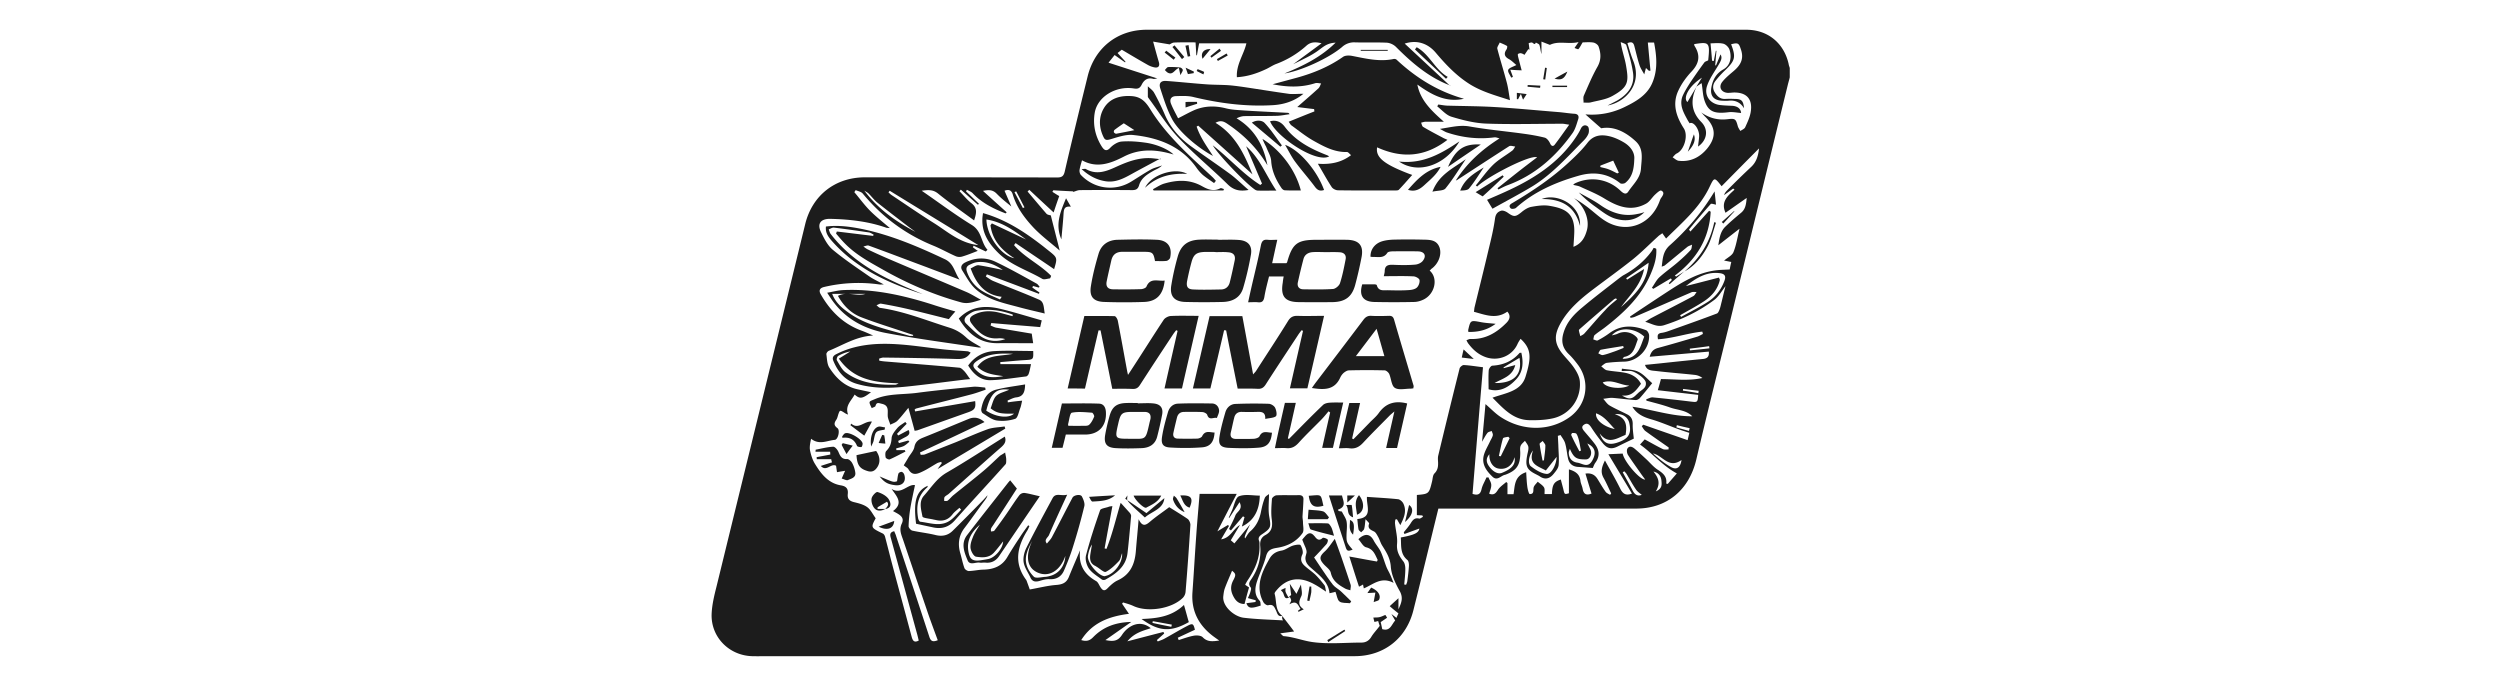 <svg width="234" height="64" fill="none" xmlns="http://www.w3.org/2000/svg"><g clip-path="url(#a)" fill="#1C1C1C"><path d="M167.521 6.365v.877c-.058.248-.131.482-.19.73-1.795 7.324-3.576 14.663-5.372 21.987-1.065 4.341-2.16 8.683-3.182 13.04-.672 2.865-2.759 4.619-5.664 4.604h-18.481c-.788 3.202-1.547 6.36-2.335 9.502-.657 2.66-2.774 4.313-5.504 4.313h-54.8c-.525 0-1.05.014-1.59 0-2.147-.059-3.855-1.77-3.796-3.918.03-.877.248-1.769.467-2.632 2.759-11.285 5.533-22.585 8.292-33.885.656-2.69 2.802-4.385 5.59-4.385 6 0 12 0 18 .014.437 0 .598-.131.7-.54.686-2.983 1.416-5.95 2.146-8.918.657-2.675 2.788-4.37 5.533-4.37h56.113c2.015 0 3.533 1.242 3.971 3.215.014.132.073.249.102.366zm-8.744 1.754c.175-.278.35-.57.525-.848-1.255.804-1.795 1.915-1.357 2.28.277-.467.569-.964.861-1.447-.628 1.287-.482 2.383.423 3.304.701.702.584 1.696-.291 2.31.029-.351.087-.658.102-.98.014-.672-.54-1.403-.891-1.198-.058-.088-.117-.176-.175-.278-.394-.731-.832-1.447-.467-2.31.19-.424.452-.833.701-1.228.423-.628.861-1.257 1.313-1.87.073-.103.234-.133.365-.206.19-1.71.073-1.74-1.299-1.52 0 .015-.014.044-.014.059a.43.43 0 0 0 .058.146c.54.862.409 1.608-.292 2.353-.496.527-.934 1.126-1.241 1.784-.598 1.257-.204 2.441.511 3.552.423.672.044 2.003-.657 2.339-.16.073-.263.234-.394.365.19.117.365.293.555.322 1.109.132 2-.322 2.686-1.155.876-1.082.788-2.003-.205-2.982-.131-.131-.233-.263-.365-.395.76.541 1.562.746 2.453.643.73-.087.788-.043.978.658.044.147.146.293.234.439.16-.102.379-.19.452-.336.219-.483.453-.965.526-1.477.16-1.023-.249-1.74-1.431-1.783-.248-.015-.511.044-.759.029-.599-.058-.847-.57-.467-1.038.306-.38.686-.687 1.065-1.009.614-.526.964-1.096.687-1.958-.205-.644-.263-.717-.935-.541.467 1.213.38 1.535-.598 2.47-.307.293-.584.6-.847.936-.263.321-.321.701-.102 1.067.219.365.496.672.993.643.292-.014.583-.014.875 0 .657 0 .818.16.891.877-.336-.54-.788-.76-1.387-.716-.248.03-.511.015-.759 0-.715-.059-1.036-.482-.92-1.199.117-.73.453-1.345 1.124-1.725.73-.409.789-1.242.57-1.87-.088-.235-.365-.498-.599-.542-.394-.087-.817-.029-1.168-.029.059.6.103 1.126.146 1.637.059 0 .117.015.161.015.058-.322.131-.629.19-.95h.058c-.044.453-.073.891-.117 1.345.029.014.044.014.073.029.146-.351.292-.716.424-1.038.219.35-.015.687-.219 1.038-.365.614-.789 1.199-1.022 1.856-.336.907.233 1.725 1.182 1.842.38.044.759.059 1.139.073.54.03.817.293.847.673-.395-.03-.789-.117-1.168-.073-1.372.175-1.898-.073-2.248-1.067-.176-.512-.176-1.068-.278-1.652-.131.073-.306.204-.496.336zM120.02 57.66c.365.467.73.935 1.109 1.447-.408.058-.788.102-1.299.175.175.146.248.263.336.263.934.074 1.825.439 2.715.556 1.489.205 3.036.044 4.555.044.379 0 .686-.161.905-.512.204-.35.496-.643.803-1.052a5.273 5.273 0 0 1-.146-.454c-.117.03-.219.059-.351.088-.044-.146-.073-.292-.102-.41.204-.014.409 0 .584-.043.19-.044.35-.132.54-.205.058.088.117.176.161.263-.205.147-.409.278-.599.41.059.234.102.438.146.658.759.233.876-.454 1.212-.804-.102-.19-.205-.351-.351-.614.205.16.322.248.468.365.073-.175.131-.292.189-.424a16.161 16.161 0 0 1-.817-.672c.233-.22.511-.468.817-.746v1.038c.263-.57.482-1.067.117-1.71-.394-.702-.774-1.491-.832-2.28-.058-.82-.438-1.39-.832-2.018-.146-.249-.219-.541-.365-.79-.102-.175-.204-.394-.365-.482-.321-.16-.642-.278-.467-.745.015-.059-.131-.176-.336-.41-.058.41-.058.673-.131.907-.029.117-.19.219-.278.321-.087-.088-.233-.175-.248-.278-.058-.292-.073-.613-.116-.964 1.503-.132.832-1.258.905-2.076.978.073 1.941.117 2.905.22.175.014.408.218.496.394.35.716.058 1.36-.278 2.032-.131-.22-.218-.38-.321-.556a.509.509 0 0 1-.146.03c-.014.131-.043.263-.029.38.059.628.248 1.271.19 1.9-.058.672.19 1.14.584 1.637.146.176.19.468.19.702 0 .482-.059.98-.103 1.462.059.014.117.014.176.029.043-.117.102-.234.116-.35.059-.454.117-.907.146-1.375.015-.205-.014-.497-.146-.6-.7-.584-.554-1.359-.613-2.104 1.299-.234 1.679-.439 1.737-.834-.452.161-.934.337-1.401.512a.742.742 0 0 0-.058-.16c.233-.293.496-.586.686-.907.189-.292.379-.468.744-.38.102.029.248-.103.365-.161a.504.504 0 0 0-.058-.132c-.19-.014-.394-.014-.511-.029v-1.886c1.138-.102 1.138-.102 1.43-1.3.059-.25.059-.556.219-.717.322-.322.351-.672.336-1.067-.014-.205-.029-.41.015-.6a834.1 834.1 0 0 1 2-8.157c.029-.131.262-.321.379-.321.599.03 1.183.132 1.81.205-.335 3.99-.657 7.937-.978 11.855.54.175.745 0 .847-.453.087-.38.306-.716.452-1.082.059 0 .117 0 .19-.015.088.234.263.468.263.717.015.278-.131.555-.19.818.438.161.613-.043.818-.365.189-.292.511-.497.773-.73.044.028.088.072.117.101v1.038h.569c.132-.804.059-1.695 1.183-2.06.029.452.044.89.102 1.33.029.263.146.716.234.716.467.014.277-.424.379-.673.073-.175.248-.321.365-.482.204.175.453.321.584.526.102.16.044.41.058.629h.686c.03-.892.205-1.155.833-1.36.073.292.16.6.233.892.117.511.117.511.526.395v-2.237c.584.175 1.007.424 1.08 1.082.029.248.16.482.204.73.088.483.321.658.832.454-.189-.614-.379-1.228-.569-1.871.526-.073.876.102 1.124.497.248.394.482.818.759 1.198.088.132.277.205.423.293.03-.044.073-.088.103-.132-.234-.482-.453-.994-.716-1.462-.321-.57-.146-1.052.132-1.622.511.935 1.022 1.798 1.459 2.69.234.453.526.614 1.066.409-.744-1.257-1.489-2.485-2.204-3.684.423-.015.876-.044 1.343-.058.102.701 1.606 2.485 2.102 2.426a46.877 46.877 0 0 1-.365-.497c-.409-.6-.847-1.184-1.241-1.798-.102-.16-.146-.453-.058-.6.19-.306.482-.16.7.03.365.307.701.629 1.051.95.38.351.701.76 1.125 1.023.467.307.846.629.759 1.272.043.015.087.015.146.03.292-.351.598-.688.846-.98-1.372-.745-2.277-1.871-3.445-2.704.161-.176.292-.322.438-.483.569.307 1.124.629 1.693.907.146.073.351.029.526.043.015-.058.015-.131.029-.19-.73-.511-1.46-1.008-2.175-1.535-.146-.102-.233-.292-.35-.453.044-.044.087-.102.146-.146 1.357.483 2.73.95 4.145 1.447.059-.248.117-.482.161-.687-.409-.131-.744-.234-1.08-.365-.847-.307-1.679-.673-2.555-.921-.7-.205-1.299-.497-1.693-1.155 1.883.263 3.679.906 5.605.892-.569-.585-1.372-.57-2.072-.819-.73-.263-1.475-.439-2.219-.643 0-.044-.015-.088-.015-.132.204-.058.409-.19.599-.175 1.197.117 2.379.248 3.576.395.613.073.642.073.686-.629-1.27-.146-2.54-.292-3.781-.438.117-.395.205-.717.292-1.039 1.27 0 2.569.19 3.883-.102a1.43 1.43 0 0 0-.73-.292c-1.211-.132-2.423-.22-3.634-.366-.395-.043-.847-.029-1.008-.57.453-.044.891-.087 1.314-.131 1.372-.147 2.744-.293 4.117-.424.452-.044.584-.278.54-.687-1.854.16-3.679.321-5.533.482.117-.453.336-.702.759-.819 1.241-.336 2.482-.701 3.708-1.067.175-.058.336-.16.511-.248-.015-.073-.029-.146-.058-.22-1.387.147-2.73.63-4.146.717-.058-.322-.073-.541.336-.6.335-.043.671-.175.992-.292 1.402-.497 2.803-.994 4.19-1.52.117-.044.204-.263.263-.424.073-.205.116-.439.175-.658.117-.482.233-.965.365-1.476-.365.467-.628.964-1.051 1.286-1.431 1.067-3.007 1.827-4.701 2.368-.657.205-1.109-.131-1.766-.321.292-.176.452-.293.628-.38 1.284-.673 2.583-1.33 3.868-2.018.146-.073.219-.263.321-.395-.16.015-.336-.029-.482.03-1.766.76-3.532 1.535-5.299 2.295-.131.058-.262.073-.408.102l-.044-.131c1.299-.863 2.584-1.725 3.898-2.573 1.255-.804 2.569-1.535 4.087-1.74.438-.058.89-.058 1.343-.088.044-.248.087-.453.146-.701-.234-.044-.438-.088-.672-.132.322-.278.745-.468.876-.79.263-.642.365-1.359.57-2.192-.716.555-1.3 1.009-1.986 1.55.102-.731.219-1.316.657-1.74.467-.453.964-.877 1.475-1.301.423-.35.467-.819.525-1.389-.715.497-1.358.95-1.985 1.389-.467-1.038.219-1.593.846-2.164-.043-.029-.087-.073-.131-.102-.277.205-.569.41-.847.614.059-.205.19-.35.322-.482a76.342 76.342 0 0 1 2.218-2.164c.497-.468.657-1.052.73-1.725-1.182 1.184-2.335 2.354-3.503 3.538-.672-.863-.686-.848-1.11.03-.934 2.002-2.598 3.376-4.087 4.867a53.31 53.31 0 0 1-.35-.497c-.132.102-.292.19-.409.307-.788.716-1.518 1.462-2.35 2.134-1.227.98-2.497 1.886-3.752 2.836-1.153.877-2.248 1.813-2.978 3.085-.642 1.11-.671 1.9.132 2.909.364.453.788.862 1.109 1.345.248.365.482.804.525 1.228.146 1.637-.905 3.113-2.51 3.479-.716.16-1.475.19-2.219.175-1.518-.03-2.438-1.096-3.445-2.105 1.241-.453 2.671-.585 3.094-1.973.555-1.784.555-2.602-.467-3.538-.102.16-.204.307-.277.468-.496 1.14-1.796 1.652-2.963 1.257-.701-.248-1.197-.687-1.621-1.243-.087-.102-.146-.233-.204-.35.131-.044.248-.117.379-.117 1.387.058 2.453-.585 3.373-1.52.248-.25.452-.63.073-1.039-1.052.746-2.073.293-3.124.015.029-.175.029-.307.058-.424.438-1.798.89-3.596 1.314-5.409.233-.95.467-1.915.598-2.88.059-.438.248-.643.57-.745.175-.059.467.073.627.19.57.41.73.395 1.285-.058.263-.22.598-.44.934-.498.569-.102 1.168-.19 1.723-.087 1.416.248 2.379.658 2.277 2.602-.015.38-.044.745-.073 1.228.774-.307 1.066-.877 1.255-1.535.292-1.024-.248-2.31-1.197-3.012.424.22.803.497 1.183.775.686.512 1.299 1.14 2.043 1.52 1.884.95 3.898.117 4.716-1.856.072-.16.116-.35.218-.482.176-.249.336-.512 0-.673-.116-.058-.408.22-.583.38-.292.278-.511.673-.847.848-1.387.76-2.642.278-3.883-.482-.715-.439-1.518-.76-2.277-1.111-.19-.088-.394-.103-.657-.176.102-.087.146-.131.19-.146 1.445-.672 3.094-.41 4.247.702.249.234.511.41.73.073.453-.687 1.124-1.243 1.183-2.149.058-.906.277-1.842-.497-2.558-.948-.877-2.043-1.433-3.226-1.214-.554-.482-1.021-.891-1.474-1.3a6.925 6.925 0 0 0 3.664-.688c1.051-.511 2.087-1.096 2.584-2.236.54-1.243.423-2.515.175-3.801h-.584c.088.892.161 1.769.248 2.631-.044 0-.102.015-.146.015-.073-.073-.146-.132-.277-.263-.073.277-.131.482-.161.6-.131-.264-.35-.556-.452-.893-.19-.584-.321-1.184-.482-1.783-.088-.322-.263-.41-.642-.249.175.541.321 1.097.54 1.638.92 2.266-.803 3.917-2.394 4.195.336-.175.642-.321.934-.482.978-.585 1.62-1.404 1.445-2.588-.131-.877-.379-1.725-.627-2.573-.044-.131-.336-.204-.526-.292.117.819.38 1.491.496 2.178.263 1.52.263 2.018-1.27 2.865-.598.337-1.328.424-2.014.6-.219.058-.453.014-.686.029 0-.22-.059-.482.029-.672.394-.892.774-1.813 1.255-2.661.38-.658.351-1.272.117-1.93-.058-.16-.306-.336-.496-.365-.365-.059-.745-.015-.993-.015-.16.263-.248.468-.394.629-.029.044-.233-.059-.365-.102.132-.205.234-.337.38-.556-.949.234-1.84-.146-2.686.263-.19-.073-.453-.175-.789-.307v1.17c-.087-.293-.102-.585-.189-.848-.03-.103-.219-.161-.336-.234-.117.292-.234.03-.365 0-.088-.015-.204.03-.307.058.03.234.059.424.073.614-.029-.014-.073-.029-.102-.058-.117.175-.233.35-.365.54-.044-.028-.16-.116-.306-.145-.088-.03-.219.014-.292.058-.044.03-.015.16 0 .249.102.394.204.804.336 1.286a20.32 20.32 0 0 1-1.066-.058c.102.277.175.467.248.672-.058.03-.102.044-.161.073-.102-.248-.35-.54-.277-.73.073-.19.438-.279.759-.454-.248-.205-.452-.424-.701-.556-.408-.219-.496-.511-.218-.906.058-.088.087-.307.043-.321-.219-.132-.452-.22-.686-.322-.073.205-.263.424-.219.585.278 1.067.613 2.12.891 3.186.131.497.189 1.024.292 1.623-1.343-.438-2.54-.76-3.664-1.432-1.314-.805-2.321-1.872-3.285-3.012-.73-.862-1.752-1.228-2.905-.848 1.445 1.345 2.861 2.66 4.277 3.976-.014-.073-.087-.087-.175-.117-1.941-.774-3.474-2.105-4.919-3.552-.219-.22-.57-.38-.876-.394-.978-.044-1.971 0-2.949-.03a1.654 1.654 0 0 0-1.226.439c-1.241 1.052-3.883 2.251-5.387 2.47 1.781-.716 3.416-1.535 4.788-2.88a2.029 2.029 0 0 0-.905.234c-.35.19-.642.468-.992.687-.336.22-.686.41-1.051.585-.336.176-.672.336-1.022.512.861-.643 1.708-1.257 2.657-1.959-.672-.175-1.081-.088-1.446.249a8.874 8.874 0 0 1-2.788 1.68c-.321.118-.613.322-.919.468-.862.41-1.767.717-2.774.775-.073-1.199.657-2.134.891-3.172h-4.424c-.073.38-.146.76-.204 1.126-.015 0-.044-.015-.058-.015-.03-.395-.044-.775-.073-1.199-.686 0-1.343-.014-1.986.015-.175 0-.35.131-.438.175-.496-.087-.963-.16-1.547-.263.204.746.365 1.345.54 1.93.102.365-.058.555-.423.482a2.103 2.103 0 0 1-.599-.219c-.803-.453-1.591-.921-2.452-1.433-.058.044-.204.161-.394.307.277.307.511.556.744.819-.014.015-.029.044-.044.058-.321-.219-.627-.438-.978-.687-.16.205-.321.41-.569.717 1.533.497 2.978.964 4.569 1.476-.219.03-.306.059-.365.044-.54-.16-.89.102-1.109.556-.175.336-.365.394-.73.336-1.679-.263-3.372.76-3.649 2.236-.205 1.155.043 2.252.671 3.231.19.278.409.482.774.088.262-.278.686-.556 1.065-.585.73-.059 1.475 0 2.205.102 1.094.146 2.189.643 2.656 1.111-1.605-.482-3.153-.584-4.671.205-1.226.629-2.511 1.111-3.897.336-.103.351-.19.629-.234.921-.015.132.029.336.117.439 1.241 1.315 3.153 1.578 4.686.657.627-.38 1.226-.789 1.854-1.14.335-.19.715-.263 1.065-.394-.219.233-.496.336-.744.467-.599.337-1.197.687-1.402 1.39-.116.38-.321.452-.671.452a269.747 269.747 0 0 0-4.861 0c-.219 0-.438.117-.657.176.014-.015.014-.044.029-.059-.628-.029-1.24-.058-1.868-.102-.03.044-.059.102-.088.146.234.146.453.293.642.395-.204.57-.35 1.008-.525 1.535-.818-.76-1.548-1.433-2.278-2.12l-.16.16c.584.688 1.168 1.39 1.766 2.077.102.117.336.131.409.16.263 1.053.54 2.12.832 3.29-.861-.746-1.737-1.39-2.467-2.164-.832-.892-1.562-1.871-1.927-3.084-.117-.395-.365-.512-.773-.351l.642 1.476c-.35-.292-.89-.701-1.358-1.184-.35-.365-.715-.41-1.299-.278.788.717 1.503 1.36 2.219 2.003-.03.03-.059.073-.102.102-1.139-.438-2.205-.964-3.066-1.87-.146-.162-.365-.235-.555-.337-.029.044-.058.102-.087.146.409.38.803.775 1.211 1.155-.029.03-.058.073-.087.102-.54-.467-1.066-.95-1.606-1.418-.044.044-.087.103-.131.147.38.38.715.804 1.124 1.125.569.439.481.921.248 1.608-1.168-.862-2.306-1.652-3.372-2.514-.467-.38-.92-.35-1.533-.263 1.62 1.11 3.11 2.236 4.686 3.201.963.585.847 1.637 1.474 2.325l-.16.16c-.38-.175-.76-.365-1.139-.54-.03.043-.044.102-.073.146.175.131.35.263.467.336-.467.175-.949.38-1.445.526a.93.93 0 0 1-.598-.015c-.701-.306-1.373-.687-2.073-.979-2.643-1.067-4.847-2.704-6.657-4.897-.146-.175-.438-.22-.657-.322-.044.059-.087.132-.131.19.496.585.949 1.214 1.489 1.755.54.54 1.153 1.023 1.84 1.608-.22-.015-.264-.015-.322-.03-1.708-.599-3.46-.79-5.255-.833-.89-.015-1.256.439-.876 1.228.292.6.613 1.257 1.11 1.667 1.065.891 2.233 1.666 3.386 2.47.394.278.832.468 1.387.775-.248 0-.336.014-.424 0a13.896 13.896 0 0 0-5.153.234c-.38.087-.54.292-.335.672.905 1.579 2.116 2.807 3.883 3.436.35.131.7.292 1.036.438-1.576.073-2.817.892-4.16 1.433-.102.044-.234.219-.22.321.06.424.06.921.278 1.257.613.95 1.402 1.725 2.555 2.003.438.102.876.19 1.343.292-.803.614-1.037.658-1.533.22-.306.584-.92 1.038-.613 1.87-.204-.058-.307-.145-.423-.218-.103-.059-.22-.147-.307-.132-.073.015-.131.175-.16.263-.073.19-.103.424-.22.585-.218.322-.218.526.117.775.263.19.059 1.067-.248 1.096-.715.059-1.445.512-2.219-.102-.087.395-.16.76-.102 1.081.088.425.22.863.438 1.229.57.935 1.24 1.841 2.423 2.046.555.088.73.336.672.833-.044.453.175.643.598.746.424.102.89.22 1.227.468.32.233.51.657.788 1.038-.467.877-.467.877.671 1.432.088.044.175.176.205.292.233.878.452 1.77.686 2.646.598 2.252 1.211 4.488 1.81 6.74.102.365.248.555.657.336a29.94 29.94 0 0 0-.132-.541c-.832-3.026-1.65-6.038-2.481-9.063-.088-.293-.102-.541.32-.63.06.162.147.322.19.498 1.037 3.128 2.073 6.257 3.095 9.385.146.438.336.497.789.322-.365-.995-.73-1.96-1.051-2.924-.73-2.135-1.446-4.269-2.175-6.418-.176-.526-.424-.994-.132-1.593.292-.629-.306-.862-.832-1.155 1.022-.76.321-1.389-.131-2.076.905.585 1.518-.482 2.19-.35-.161.76-.322 1.461-.439 2.178a12.872 12.872 0 0 0-.16 1.666c0 .132.19.365.336.41.715.16 1.445.233 2.16.409.628.16 1.168.058 1.62-.38.935-.921 1.854-1.857 2.774-2.793.175-.175.336-.365.496-.54-.044.19-.146.321-.248.467-.642.863-1.255 1.74-1.912 2.602-.555.731-.628 1.535-.38 2.383.132.453.22.921.38 1.36.044.131.277.278.409.278.452-.015.89-.117 1.328-.132.978-.015 1.78-.307 2.292-1.199a37.56 37.56 0 0 1 1.138-1.798c.249-.395.526-.775.803-1.155.044.03.073.059.117.073-.073.147-.117.293-.204.424-.934 1.506-1.27 3.012-.132 4.576.059.073.088.16.117.248.102.278.204.556.248.688.905-.161 1.694-.366 2.482-.424.584-.044.963-.205 1.182-.76.336-.834.701-1.667 1.051-2.5-.175 1.315.351 2.25 1.489 2.894.19.102.278.366.409.57.19.293.365.424.672.103.277-.278.583-.57.934-.731 1.182-.541 1.606-1.506 1.708-2.705.073-.95.175-1.9.262-3.026.351.731.657.585 1.066.234.599-.512 1.27-.95 1.796-1.36.584.366 1.167.717 1.722 1.097.146.102.263.38.263.556-.131 2.09-.277 4.18-.453 6.27a.936.936 0 0 1-.262.57c-1.037 1.024-3.285 1.375-4.613.761-.307-.146-.643-.234-.978-.336-.029.044-.059.073-.088.117.205.307.409.6.642.95-1.853.234-3.43.819-4.466 2.456.51.16.817.044 1.138-.292.949-.965 2.131-1.375 3.547-1.404-.817.57-1.562 1.096-2.423 1.696.774.16 1.183.088 1.562-.497.569-.863 1.679-1.447 2.686-.614-.759.248-1.547.438-2.19 1.228 1.227-.322 2.292-.6 3.373-.877.029.044.043.102.073.146-.234.205-.453.41-.687.614l.088.131c.204-.087.409-.146.599-.248.715-.395 1.416-.819 2.145-1.199.526-.277.584-.234.73.351-.54.249-1.065.497-1.605.746l.087.219c.467-.146.934-.322 1.416-.41.263-.043.657-.029.832.147.438.453.92.394 1.548.307-.234-.161-.395-.278-.555-.395-1.358-1.023-2.073-2.353-1.956-4.093.131-1.813.233-3.64.365-5.453.087-1.257.204-2.5.306-3.786h3.474c-.627 1.213-1.211 2.339-1.81 3.508.351-.219.672-.409.993-.599.029.03.058.059.088.102-.234.395-.468.79-.73 1.243.89-.131 1.124-.994 1.766-1.345-.292.483-.569.95-.861 1.433l.336.292c.467-.555.919-1.11 1.474-1.783-.511 1.067-.555 1.184-.467 1.315.16-.234.292-.511.511-.687.554-.497.846-1.125.978-1.842.087-.424.189-.862.35-1.257.073-.175.292-.278.394-.365 0 .73-.087 1.418.015 2.06.175 1.024.204 1.112-.657 1.697-.263.175-.409.336-.277.657.043.117.029.249.029.38.044 1.258-.467 2.34-1.153 3.348a4.026 4.026 0 0 0-.19.351c.175.117.292.205.365.248-.161.556-.292 1.053-.424 1.55-.569 0-.861-.336-1.08-.79-.233-.482-.233-.92.015-1.403.292-.54.248-.643-.102-.92-.219.54-.468 1.081-.672 1.637-.088.233-.117.497-.146.745-.117.921.993 1.9 1.898 2.017 1.226.147 2.452.176 3.693.249-.102-.146-.088-.278-.073-.41zM83.278 17.855c-.044.044-.074.102-.117.146.102.102.204.205.32.278 1.3.862 2.585 1.754 3.913 2.587 1.285.804 2.438 1.886 4.175 2.076-2.817-1.74-5.562-3.406-8.291-5.087zm77.616 8.128c.029.073.058.146.087.204-.204.907-.773 1.55-1.518 2.032-.715.468-1.474.863-2.204 1.287.029.058.058.102.087.16.832-.467 1.694-.891 2.497-1.403.715-.453 1.24-1.126 1.547-1.93.161-.409.131-.687-.394-.76-1.27-.175-2.248.468-3.197 1.199 1.022-.248 2.058-.526 3.095-.79zm-75.208-4.284c-.204-.146-.394-.292-.598-.438-.993-.76-1.986-1.52-2.964-2.295-.306-.249-.554-.585-.832-.863-.117-.102-.263-.175-.394-.263 1.27 1.71 2.949 2.895 4.788 3.86zm71.704 21.358c-1.211.862-1.766-.439-2.671-.614.54.497 1.095.95 1.708 1.286.511.278.861.03.963-.672zm-3.722 3.26c-.175-.146-.409-.293-.54-.497-.322-.468-.584-.965-.876-1.447-.059-.103-.146-.176-.219-.264l-.146.103c.321.584.642 1.155.949 1.74.204.38.481.511.832.365zm1.095-2.178c.438.54.7 1.081.219 1.856.642-.263.554-.687.525-1.038-.044-.394-.263-.716-.744-.818zm3.401-11.505c0 .058.014.102.014.16a76.738 76.738 0 0 0 1.825-.19c-.014-.072-.014-.13-.029-.204-.599.088-1.212.16-1.81.234zm-63.048-14.72c-.058.028-.117.043-.16.072l.788 1.491c.044-.029.102-.043.146-.073-.263-.497-.511-.994-.774-1.49zm61.836 21.883c-.014.073-.029.132-.044.205.395.117.789.219 1.183.336.014-.088.044-.176.058-.263a28.95 28.95 0 0 1-1.197-.278zm2.015-2.997c.014-.073.014-.146.029-.22l-1.46-.174c0 .058-.014.102-.014.16.467.059.948.146 1.445.234z"/><path d="M137.029 9.244c-1.723.38-3.051-.394-4.365-1.33.292 1.491 1.314 2.441 2.481 3.48h-1.707c-.146 0-.278.058-.424.087.059.132.088.336.19.395.584.35 1.197.672 1.81.994.117.073.248.117.467.219-2.102 1.623-4.277 1.754-6.583.702-.161.964.686 1.622 3.284 2.587-.423.468-.817.936-1.241 1.374-.073.088-.277.073-.408.073-1.767 0-3.533.015-5.299-.014-.205 0-.497-.146-.599-.322-.452-.687-.832-1.403-1.284-2.163 1.109.073 2.145-.074 3.109-.804-.146-.117-.263-.293-.38-.293-1.197.03-2.189-.526-3.182-1.082-.715-.409-1.358-.935-2.029-1.418-.088-.073-.146-.19-.248-.336.832-.336 1.62-.658 2.408-.965-.014-.073-.014-.146-.029-.219-.54-.058-1.065-.131-1.576-.19.642-.57 1.313-1.14 1.97-1.74.132-.116.175-.306.263-.467-.175-.015-.379-.073-.54-.03-1.314.424-2.642.38-4 .103l2.277-.614c1.533-.424 2.993-1.023 4.307-1.944.204-.147.554-.147.817-.103 1.299.249 2.599.585 3.942.293a.371.371 0 0 1 .248.058c1.839 1.725 3.912 2.997 6.321 3.67zM155.026 23.293c.059.848-.204 1.623-.54 2.398-.905 2.105-2.511 3.596-4.262 4.955-.321.249-.657.453-.964.717-.087.073-.087.263-.131.409.146.03.321.146.423.088.365-.19.73-.41 1.066-.658 1.095-.819 2.262-.76 3.46-.293.131.059.262.293.277.454.073 1.257-1.022 2.426-2.277 2.485-.57.014-1.124.044-1.694.117-.175.029-.335.204-.511.321.176.132.336.322.511.366.584.117 1.183.131 1.767.248.613.132 1.138.439 1.445 1.024-.438.599-.847 1.198-1.781 1.096.628.38.92.35 1.314-.044.073-.073.16-.146.233-.22.292-.277.774-.438.686-.964-.058-.366-.963-1.023-1.416-1.067-.277-.015-.554 0-.846 0 .014-.073.014-.146.029-.22.525.088 1.109.074 1.562.308.482.233.861.701 1.27 1.052-.453.556-.788.98-1.153 1.389-.088.102-.278.205-.409.19-.715-.044-1.445-.146-2.161-.205-.277-.014-.569.059-.861.088.19.205.35.482.599.629.525.306 1.109.555 1.649.833.351.175.511.468.511.892-.014.467.058.935.102 1.374-.511.248-.978.467-1.445.701-.584.307-.978.278-1.416-.219a16.42 16.42 0 0 1-1.124-1.535c-.175-.263-.365-.453-.657-.263-.35.22-.117.482.059.687.292.35.598.687.875 1.053.468.584.584 1.198.103 1.842-.103.146-.161.321-.234.482-.482-.03-.949-.073-1.416-.102-.496-.044-.803-.322-.905-.804-.102-.468-.131-.936-.263-1.39-.073-.277-.277-.526-.438-.789-.087.03-.16.059-.248.073l.044.863c.015.629.088 1.257.029 1.886-.029.292-.277.584-.482.833-.35.424-.788.57-1.299.205-.087-.059-.19-.103-.292-.161-.905-.439-1.065-.775-.876-1.769.044-.263.146-.54.117-.804-.029-.205-.204-.395-.321-.585-.146.161-.336.293-.409.483-.073.19-.029.438-.029.643 0 1.155-.336 1.652-1.387 2.047-.014 0-.029.014-.058.014-.38.088-.701.585-1.139.19-.584-.555-1.065-1.199-.817-2.061.131-.453.394-.863.584-1.287.087-.175.204-.35.248-.54.029-.117-.058-.264-.102-.41-.132.059-.307.073-.394.176-.176.219-.307.482-.511.833.116-1.243.219-2.368.321-3.523.496.424.905.862 1.387 1.184 2.087 1.389 4.671 1.374 6.539 0 1.562-1.155 1.898-3.26.745-4.839-.263-.35-.54-.701-.847-.994-.613-.584-.773-1.213-.511-2.046.307-1.024.993-1.725 1.767-2.368 1.109-.936 2.277-1.813 3.416-2.705.16-.117.321-.248.496-.336 1.007-.556 1.868-1.272 2.554-2.193.073-.102.132-.22.19-.321.117.014.19.043.248.087zm-1.124 8.216c-.89-.833-2.335-.936-3.036-.117.248-.059.394-.088.526-.146a1.518 1.518 0 0 1 1.81.336c.058.058.102.175.087.22-.263.657-.365 1.446-1.27 1.607-.044.015-.073.088-.146.176 1.46.014 1.65-1.126 2.029-2.076zm-4.175 9.049c.322.906.789 1.14 1.592.891 1.109-.35 1.416-.833 1.182-1.856-.117-.541-.642-.921-1.358-.819 1.124.336 1.154 1.096 1.008 1.93-.818.321-1.635.95-2.424-.146zm2-11.812c1.226-1.096 2.453-2.207 2.584-4.152-.759.527-1.431.98-2.102 1.447l.088.132c.496-.307.978-.614 1.591-.994-.321 1.55-1.372 2.47-2.161 3.567zm-.379-.716c-.029-.03-.059-.074-.088-.103-.058.03-.131.044-.19.088a531.52 531.52 0 0 0-3.167 2.748c-.059.044-.132.117-.117.176.029.175.087.35.131.526.117-.073.263-.132.365-.234.657-.73 1.299-1.506 1.986-2.222.321-.38.715-.672 1.08-.98zm-4.409 13.975c-.058.19-.102.263-.102.35 0 .542.307.878.803.95.467.06.978.556 1.401-.204.365-.658.321-1.213-.467-1.593.132.248.205.395.278.54.204.395-.015.936-.38.95-.905.016-1.153-.116-1.533-.993zm-3.445.16c-.423.498-.511 1.258-.19 1.492.424.321.949.658 1.46.701.467.044.934-.935.934-1.593-.321.41-.671.848-1.007 1.272-.759-.424-1.664-.585-1.197-1.871zm-4.087.352c-.307.35-.321.686-.073 1.067.379.57.876.833 1.255.672.934-.38 1.299-.804 1.168-1.462-.19.819-.817 1.184-1.474 1.067-.54-.073-.92-.657-.876-1.344zm10.612-6.725c.278.526 1.752.687 2.482.292-.818-.014-1.562-.614-2.482-.292zm1.956-3.23-.043-.176c-.701.117-1.402.22-2.088.35-.102.015-.16.22-.248.337.146.059.307.19.438.16.365-.072.73-.218 1.08-.335.292-.103.569-.22.861-.337zm-.832 7.6c-.525-.54-.963-1.198-1.751-1.476-.088.585.671 1.243 1.751 1.477zm-10.846 2.515c.059.015.117.03.175.03.278-.57.555-1.126.832-1.696l-.131-.132c-.175.044-.467.059-.496.161-.161.54-.263 1.096-.38 1.637zm4.088.439c.043-.015.087-.015.131-.03.044-.467.131-.935.131-1.388 0-.132-.16-.278-.248-.424-.102.088-.292.205-.292.278.073.526.175 1.052.278 1.564zm3.445-.877c.043-.015.102-.044.146-.059-.059-.321-.117-.658-.19-.98-.058-.204-.117-.423-.234-.599-.058-.073-.248-.073-.379-.073-.044 0-.132.161-.102.205.233.512.496 1.009.759 1.506zM123.933 29.564c-.526 2.295-1.037 4.517-1.562 6.783h-1.635c.409-1.798.818-3.596 1.226-5.38-.044-.014-.087-.043-.131-.058-.117.146-.234.292-.336.453-1.007 1.535-2.029 3.07-3.022 4.62-.204.321-.423.438-.788.409-.598-.03-1.197-.015-1.839-.015-.365-1.827-.73-3.64-1.08-5.452-.059 0-.132-.015-.19-.015-.424 1.813-.847 3.625-1.285 5.453h-1.635c.526-2.266 1.037-4.503 1.562-6.769h3.066c.335 1.784.657 3.567 1.007 5.453.131-.16.234-.248.292-.35.993-1.55 2.014-3.085 2.978-4.65.233-.38.496-.496.92-.482.773.03 1.576 0 2.452 0zM99.932 36.362c.525-2.266 1.036-4.503 1.562-6.783.934 0 1.883-.015 2.832.014.116 0 .277.278.306.454.307 1.578.584 3.143.876 4.721.015.059.029.132.073.322.234-.35.394-.6.555-.848.934-1.432 1.839-2.88 2.788-4.312.117-.176.423-.337.642-.351.847-.044 1.708-.015 2.628-.015-.526 2.295-1.051 4.547-1.562 6.798h-1.635c.409-1.813.817-3.611 1.226-5.394-.044-.015-.088-.044-.131-.059a5.118 5.118 0 0 0-.336.453c-1.022 1.55-2.044 3.1-3.051 4.664-.175.277-.365.394-.701.38-.613-.03-1.241-.015-1.897-.015-.365-1.842-.73-3.655-1.095-5.467h-.19c-.423 1.812-.847 3.625-1.27 5.452-.54-.014-1.051-.014-1.62-.014z"/><path d="M136.266 16.89c1.066-1.653 2.424-2.88 4.088-3.933-.161-.044-.321-.117-.467-.103-1.519.205-3.007.03-4.453-.453-.175-.058-.35-.175-.657-.336 1.051-.16 1.884-.395 2.818-.22 1.664.293 3.343.44 5.021.673.657.088 1.329.205 1.971.366.204.058.394.307.496.526.117.278.292.322.438.132.438-.57.847-1.155 1.358-1.872-.336-.043-.482-.087-.628-.087-2.379 0-4.773.073-7.153-.015-1.094-.044-2.189-.322-3.24-.643-.497-.146-.891-.629-1.329-.965l.088-.175c.277.029.54.087.817.102 1.489.044 2.978.044 4.467.132 2.029.117 4.058.321 6.088.482.452.044.905.117 1.357.146.35.015.467.205.38.497-.146.439-.263.921-.526 1.301-1.562 2.193-3.503 3.933-6.073 4.883-.306.117-.583.263-.875.41-.03-.045-.059-.089-.088-.118.613-.482 1.212-.965 1.825-1.447.613-.482 1.226-.95 1.883-1.447-.599-.278-4.584 1.754-5.606 2.733-.043-.029-.087-.073-.131-.102.54-.643 1.022-1.345 1.62-1.93.526-.511 1.197-.877 1.796-1.33.117-.088.19-.248.277-.38-.19-.015-.438-.117-.569-.03-1.621 1.039-3.226 2.091-4.847 3.144-.014.029-.043.029-.146.058zM122.005 8.777c-.861.702-1.839 1.01-2.89 1.068-2.511.146-4.963-.176-7.401-.76-.526-.132-1.081-.103-1.621-.088-.467 0-.657.307-.481.73.189.468.438.907.657 1.345.583-.292 1.065-.57 1.576-.789.934-.38 1.898-.395 2.89-.146.555.146 1.154.16 1.723.205 1.358.087 2.715.146 4.087.219.044 0 .103.03.161.131-.38.044-.759.132-1.139.147-1.022.029-2.043.014-3.065.029-.234 0-.467.073-.759.204 1.678 1.01 2.525 2.515 2.89 4.4-.949-1.593-2.204-2.835-3.693-3.844-.307-.205-.628-.439-1.168-.132 1.839 1.126 2.671 2.866 3.46 4.824-1.767-1.593-3.416-3.07-5.08-4.56-.044.029-.088.058-.146.087.335 1.009.963 1.871 1.532 2.748-1.343-.701-3.167-2.222-3.824-3.435-.482-.906-.788-1.9-1.11-2.88-.16-.497.059-.745.584-.701 1.212.087 2.424.219 3.635.307.701.058 1.416.044 2.117.087.438.03.861.088 1.299.147 1.489.219 2.978.467 4.467.672.423.03.847-.015 1.299-.015zM90.853 33c-.35.57-.803.628-1.386.6-2.249-.074-4.511-.103-6.774-.132-.131 0-.277.058-.409.102 0 .058.015.117.015.19.175.03.35.058.54.073 2.321.19 4.642.366 6.963.585.16.014.321.19.453.321.19.205.336.454.555.746l-.497.044c-1.825.22-3.65.468-5.474.658-1.562.16-3.124.19-4.657-.264-1.094-.321-1.751-1.11-2.175-2.134-.131-.307-.029-.497.278-.643 1.138-.585 2.35-.848 3.62-.936 2.087-.131 4.131.234 6.19.468.831.103 1.663.132 2.48.205.088.014.176.073.278.117zm-12.335.57c.394-.249.73-.453 1.066-.672-.409.073-.788.219-1.139.423-.087.059-.16.307-.117.395.234.395.453.863.803 1.126 1.373 1.023 3.007 1.198 4.657 1.17.117 0 .219-.089.336-.132-2.117-.074-4.175-.264-5.606-2.31zM120.153 25.88h-1.373c-.16.643-.335 1.286-.438 1.93-.073.394-.233.526-.613.482-.262-.03-.54 0-.905 0 .132-.614.263-1.199.394-1.769.278-1.184.57-2.368.803-3.567.088-.41.248-.555.643-.511.262.029.54 0 .89 0-.175.774-.321 1.476-.482 2.192h1.329c.029-.029.058-.058.073-.088.496-1.768.949-2.104 2.773-2.104.949 0 1.898-.015 2.847 0 1.124.029 1.562.555 1.343 1.651a37.102 37.102 0 0 1-.599 2.602c-.306 1.097-.934 1.55-2.073 1.58-1.051.014-2.116.014-3.167 0-1.314 0-1.752-.527-1.533-1.813a5.8 5.8 0 0 1 .088-.585zm3.97-2.28c-.423 0-.832-.03-1.255 0-.409.029-.745.219-.862.643a52.933 52.933 0 0 0-.525 2.178c-.088.38.102.657.511.657.919.015 1.854.03 2.773-.029.234-.014.584-.307.657-.54.234-.717.38-1.477.526-2.223.087-.409-.146-.643-.526-.672-.423-.03-.861-.015-1.299-.015zM86.372 27.533c-3.183-1.009-6.16-2.354-8.438-4.898-.35-.394-.7-.804-.627-1.432 1.182-.146 2.32.015 3.46.248 2.685.57 5.181 1.638 7.663 2.807.847.395.89 1.184 1.387 1.915-1.11-.424-2.102-.79-3.095-1.17-1.81-.672-3.605-1.359-5.416-2.017-.131-.044-.335.059-.496.088.131.088.248.19.394.263a50.74 50.74 0 0 0 2.03.921c2.393 1.023 4.787 2.032 7.181 3.055.453.19.862.454 1.402.746-.686.204-1.226.424-1.883.234-2.599-.716-5.037-1.769-7.372-3.1-1.241-.701-2.482-1.373-3.49-2.411-.291-.293-.554-.614-.817-.921.03-.059.044-.132.073-.19 1.14.131 2.263.277 3.402.409a1.01 1.01 0 0 1 .043-.117c-.145-.073-.277-.175-.423-.205-1.095-.16-2.19-.321-3.299-.453-.146-.014-.321.102-.482.161.059.146.088.307.175.424 1.577 2.046 3.65 3.42 5.971 4.488.876.424 1.78.79 2.657 1.155zM89.423 29.154a23.32 23.32 0 0 0-.613.717c-1.314-.322-2.642-.673-3.985-.98a41.798 41.798 0 0 0-2.35-.467c-.132-.03-.292.102-.438.146.116.087.233.234.35.248 2.263.322 4.38 1.199 6.54 1.871.584.19 1.066.483 1.518.907.394.365.92.614 1.387.906a.735.735 0 0 1-.19.03c-2.905-.44-5.825-.82-8.7-1.36-2.015-.38-3.781-1.301-5.022-3.026-.146-.205-.277-.41-.496-.746.584-.102 1.05-.234 1.518-.248 2.876-.132 5.635.497 8.35 1.36.686.233 1.387.423 2.131.642zm-3.956 2.28v-.087a13.734 13.734 0 0 0-.409-.131c-1.489-.512-3.007-.965-4.481-1.535-.92-.366-1.635-1.067-2.146-1.988.89-.454 1.766.087 2.584-.19H77.89c.336.862.934 1.33 1.562 1.783 1.708 1.213 3.737 1.564 5.678 2.149.117.015.234 0 .336 0zM132.294 36.347c-.102.015-.175.03-.248.03-.511 0-1.124.16-1.489-.074-.321-.204-.336-.862-.526-1.3-.073-.147-.277-.337-.437-.337a63.05 63.05 0 0 0-3.329 0c-.175 0-.365.131-.496.234a1.367 1.367 0 0 0-.321.438c-.54 1.199-1.533 1.155-2.657.98.161-.234.307-.439.453-.629 1.459-1.915 2.919-3.83 4.364-5.745.205-.278.424-.41.774-.38.525.03 1.051.015 1.591 0 .277-.015.423.058.511.35.599 2.077 1.226 4.152 1.839 6.228-.014.059-.029.117-.029.205zm-5.386-3.011h2.671c-.248-.848-.467-1.652-.73-2.559-.686.907-1.285 1.696-1.941 2.559zM94.08 42.355c.043.264.102.468.102.658 0 .146.014.366-.073.453-1.562 1.755-3.168 3.465-4.73 5.234-.555.628-1.197.833-2 .672-.555-.117-1.095-.234-1.635-.35-.219-1.828-.117-3.041 1.095-3.553a.593.593 0 0 1-.044.146c-.905.775-1.05 1.77-.861 2.88.014.117.117.322.19.336.978.117 1.985.526 2.89-.175.35-.278.642-.629.949-.95-.058-.059-.102-.117-.16-.176-.205.19-.453.366-.628.585-.41.555-.95.716-1.591.555l-.22-.043c-.35-.088-.992-.132-1.021-.278-.117-.643-.365-1.374.131-1.944.671-.746 1.197-1.623 2.131-2.164 1.84-1.067 3.62-2.236 5.445-3.377.16.439-.014.702-.32.98-1.665 1.447-3.285 2.923-4.935 4.385-.117.102-.292.176-.38.293-.058.087-.029.248-.043.365.117 0 .263.03.335-.03.205-.16.35-.365.555-.526.934-.76 1.883-1.49 2.803-2.265.54-.454 1.036-.95 1.547-1.418.117-.073.278-.161.468-.293zM99.89 46.302c-.613 1.345-1.183 2.559-1.708 3.786-.103.234-.497.439-.19.79.16-.205.365-.395.482-.629.642-1.213 1.27-2.456 1.912-3.669.131-.248.744-.35.876-.117.146.278.292.643.233.906a56.496 56.496 0 0 1-1.065 3.816c-.234.76-.526 1.505-.847 2.236-.248.556-.715.834-1.372.79-.292-.015-.599.073-.89.16-.365.103-.672.103-.862-.292-.219-.482-.555-.935-.642-1.432-.073-.424.044-.936.234-1.33.788-1.58 1.634-3.129 2.466-4.678.292-.556.803-.176 1.373-.337zm-.175 5.73c-.438 1.316-1.49 2.062-2.614 1.55-1.138-.526-1.036-1.813-.481-2.953-.278.483-.511.98-.584 1.477-.102.73.248 1.389.73 1.87.19.19.73.03 1.11.016.16-.015.32-.059.48-.103.775-.234 1.315-.92 1.359-1.856zM114.036 22.445c.642 0 1.284-.03 1.912.015.861.058 1.285.526 1.139 1.374a27.963 27.963 0 0 1-.716 3.084c-.262.936-.992 1.316-1.912 1.345-1.168.03-2.336.03-3.503 0-1.051-.029-1.504-.555-1.314-1.608.146-.892.35-1.783.598-2.66.307-1.053.935-1.52 2.044-1.565.584-.029 1.168 0 1.752 0v.015zm-.263 1.155v-.015c-.365 0-.73-.014-1.095 0-.701.044-.963.249-1.153.95a25.26 25.26 0 0 0-.409 1.755c-.102.54.044.79.584.804.876.044 1.737.014 2.613 0 .409-.015.686-.263.788-.643.176-.688.321-1.375.467-2.076.103-.483-.145-.731-.598-.76-.394-.044-.803-.015-1.197-.015zM133.814 25.325c.832.716.496 2.207-.584 2.719-.278.131-.584.22-.891.22-1.241.028-2.481.028-3.722 0-1.037-.03-1.431-.6-1.11-1.653h1.124c.088 0 .219.03.234.073.161.614.657.468 1.08.483.643.014 1.27.03 1.913-.015.262-.014.583-.073.759-.234.175-.16.292-.497.248-.716-.029-.146-.365-.336-.584-.336-.905-.044-1.81-.015-2.759-.015.044-.204.087-.336.087-.482.015-.512.307-.6.76-.585.686.03 1.386.044 2.072-.015.263-.014.584-.16.73-.35.38-.483.161-.878-.452-.892a63.048 63.048 0 0 0-2.35 0c-.176 0-.438.03-.511.131-.336.541-.847.38-1.314.395-.088 0-.175-.015-.263-.015-.029-.628.35-1.198 1.022-1.432.35-.117.744-.16 1.124-.176a56.47 56.47 0 0 1 2.73 0c.642.015 1.328-.014 1.591.76.219.673-.131 1.535-.788 1.989a.691.691 0 0 1-.146.146zM97.325 46.449c-1.3 1.9-2.555 3.757-3.825 5.628-.306.438-.73.643-1.27.584-.175-.014-.365.03-.54 0-.38-.058-.92.293-1.124-.219-.307-.745-.642-1.564-.059-2.339 1.27-1.652 2.57-3.289 3.854-4.926.059-.073.117-.132.19-.22.204.249.38.468.628.775-.716 1.111-1.445 2.237-2.175 3.362-.073.117-.175.234-.234.366-.044.088-.014.19-.014.292.102-.029.248-.014.306-.073.409-.54.803-1.082 1.183-1.637.394-.57.759-1.155 1.182-1.71a.58.58 0 0 1 .482-.19c.423.058.86.19 1.416.307zm-5.606 2.66c-.715.629-1.226 1.36-1.095 2.383.117.877.394 1.082 1.27.936.19-.03.394-.059.599-.103.628-.117 1.372-.965 1.401-1.652-.306.38-.57.731-.861 1.053-.467.511-1.11.468-1.679.38-.219-.044-.467-.497-.51-.79-.045-.336.087-.716.218-1.037.16-.424.424-.79.657-1.17zM152.968 14.902c-.029.98-.204 1.696-.832 2.208-.102.087-.394.117-.481.043-1.197-.964-2.54-1.11-3.956-.687-2.132.614-4.132 1.491-5.81 2.997-.103.088-.409.117-.482.044-.248-.249-.029-.41.19-.526 1.897-1.126 3.722-2.354 5.342-3.874.584-.541 1.168-1.111 1.65-1.74.54-.702 1.241-.79 1.985-.628.482.102.964.321 1.387.57.657.38 1.066.965 1.007 1.593zm-1.97.132c-.482.19-.832.321-1.197.467 0 .044-.015.088-.015.132.263.073.54.117.788.22.278.102.54.248.803.38.044-.03.102-.044.146-.074-.19-.409-.379-.804-.525-1.125zM109.013 26.26c-.132 1.3-.745 1.959-1.927 2.002a52.61 52.61 0 0 1-3.722 0c-1.008-.029-1.416-.482-1.256-1.476.161-1.023.423-2.032.715-3.026.249-.833.876-1.286 1.752-1.316 1.241-.029 2.482-.058 3.708 0 1.022.044 1.46.688 1.241 1.681-.029.117-.219.278-.336.293-.365.044-.73.015-1.08.015-.146-.79-.234-.863-1.037-.863h-1.97c-.57-.015-.949.22-1.081.804-.146.658-.306 1.316-.438 1.974-.087.453.103.716.57.73.876.015 1.752.015 2.627-.014.176 0 .468-.102.526-.234.365-.877 1.08-.482 1.708-.57zM92.253 36.479c-.438.146-.861.307-1.299.424-1.722.453-3.445.877-5.182 1.33a.377.377 0 0 0-.16.102l.043.176c1.869-.322 3.737-.643 5.62-.965.073.629-.029.819-.642 1.038-1.577.555-3.153 1.125-4.73 1.681-.073.03-.146.03-.292.059-.175-.673-.365-1.33-.584-2.15-.408.483-.7.878-1.036 1.214-.175.175-.438.248-.657.365-.073-.248-.19-.482-.234-.73-.058-.483.19-1.068-.569-1.229-.263-.058-.482-.19-.584.205-.029.088-.233.132-.35.205-.321-.658-.292-.6.263-.833 1.284-.556 2.642-.424 3.97-.6 1.752-.234 3.504-.395 5.255-.57.365-.03.76.044 1.125.073.014.044.029.117.043.205zM113.639 17.139c-.351-.249-.715-.483-1.051-.76a3.964 3.964 0 0 1-.613-.702c-1.446-2.032-3.577-2.792-5.912-3.041-.701-.073-1.46.205-2.161.41-.321.087-.467.072-.598-.19-.453-.907-.482-1.886.014-2.72.54-.92 1.504-1.213 2.599-1.14.89.059 1.328.54 1.766 1.257 1.518 2.456 3.693 4.357 5.781 6.3.131.118.233.25.35.38-.073.06-.117.132-.175.206zm-8.452-5.6c-.234.162-.555.38-.862.615-.058.043-.087.175-.058.233.029.059.146.132.204.132a83.765 83.765 0 0 0 1.708-.336c-.379-.249-.657-.424-.992-.643zM92.151 39.505c-2.043.965-4.043 1.915-6.043 2.85.03.074.044.147.073.22.131-.015.277 0 .394-.044l2.89-1.14c.993-.41 1.971-.848 2.978-1.214.497-.175 1.066-.175 1.592-.263.014.073.043.146.058.205a1881.117 1881.117 0 0 1-6.335 3.786c.175-.248.277-.395.394-.555-.015-.044-.044-.074-.059-.117-.131.044-.277.058-.394.131-.438.249-.861.541-1.328.76-.482.234-.978.453-1.343-.204-.073-.132-.248-.205-.438-.366.146-.248.306-.497.452-.76.19-.307.468-.6.54-.935.088-.483.35-.702.774-.878 1.46-.584 2.92-1.198 4.38-1.798.496-.175.948-.087 1.415.322zM104.121 47.37c-.248 1.344-.496 2.645-.73 3.961l.176.044c.554-1.389.89-2.85 1.328-4.313l.861.95c.059.074.117.19.117.278-.102 1.155-.204 2.31-.336 3.465-.146 1.272-1.051 1.93-2.073 2.5-.087.044-.262.044-.335-.015-.424-.322-.905-.6-1.197-1.009-.234-.336-.38-.877-.278-1.257.365-1.418.832-2.821 1.314-4.21.058-.175.511-.22.788-.321.088-.044.19-.044.365-.073zm.905 4.414c-.102.249-.131.556-.292.731-.365.38-.759.775-1.226 1.009-.175.087-.569-.307-.876-.483-.029-.014-.058-.043-.087-.058-.526-.234-.555-.658-.482-1.14.044-.293.102-.585.146-.877-.219.336-.321.701-.38 1.067-.087.614.964 1.87 1.562 1.9.03 0 .073-.014.103-.03.773-.145 1.62-1.242 1.532-2.119zM118.003 56.681c-.934.308-1.153.264-1.343-.219.292-.044.584-.073.861-.117 0-.058.015-.102.015-.16-.219-.059-.438-.117-.73-.205.073-.176.161-.351.219-.541.044-.146.117-.365.044-.453-.277-.322-.102-.541.073-.804.613-.921.92-1.945.817-3.056-.043-.467.073-.833.497-1.052.584-.322.671-.79.584-1.433-.088-.643-.03-1.3.014-1.944.015-.131.263-.322.424-.336.686-.03 1.386 0 2.072-.015.307-.014.468.117.453.395-.015.54-.058 1.067-.088 1.608 0 .176.044.366.044.54 0 .337.117.776-.044 1.01-.569.804-1.416 1.227-2.364 1.374-.541.087-.891.19-1.052.804-.218.818-.598 1.593-.861 2.397-.19.614-.233 1.228.263 1.754.102.103.073.278.102.453zM97.233 26.918c-.175-.044-.35-.102-.54-.146-.03.044-.044.088-.073.132.219.16.438.321.671.468l-.043.131c-1.62-.614-3.241-1.228-4.876-1.827-.03.073-.073.146-.102.204.219.132.438.307.671.41 1.445.6 2.905 1.14 4.336 1.768.452.205.409.717.51 1.287-.846-.205-1.561-.365-2.277-.556-1.489-.409-3.05-.687-4.233-1.768-.496-.468-.832-1.111-1.211-1.71-.205-.322-.044-.585.277-.746.949-.468 1.927-.497 2.846-.059 1.314.629 2.584 1.345 3.854 2.047.102.058.175.19.263.278a.387.387 0 0 1-.073.087zm-6.38-1.798c.249-.102.512-.321.745-.292.803.117 1.591.307 2.263.438-.628-.423-1.416-.833-2.38-.73-.262.029-.525.146-.758.263-.249.131-.322.321-.22.628.263.76.73 1.36 1.387 1.784.526.336 1.139.555 1.708.818.059-.087.117-.175.16-.248-1.605-.19-2.393-1.243-2.904-2.66zM92.008 19.945c2.16.614 3.897 1.769 5.562 3.055.19.146.364.292.554.439.862.687.862.687.54 1.754-1.197-.819-2.408-1.623-3.605-2.441-.044.058-.102.131-.146.19.978 1.154 2.423 1.798 3.474 2.88-.03.073-.058.16-.102.233-.248.03-.555.146-.73.044-1.372-.804-2.949-1.272-4.117-2.427-.89-.877-1.532-1.841-1.489-3.157 0-.175.03-.336.059-.57zm.7 1.14.132-.175c1.066.497 2.131 1.008 3.197 1.505-1.124-.833-2.248-1.651-3.708-1.87.03 1.534 1.387 3.405 2.613 3.624-1.197-.745-2.058-1.695-2.233-3.084z"/><path d="M120.022 57.646c-.424.117-.468-.263-.584-.497-.161-.336-.263-.629-.745-.497-.117.03-.365-.146-.438-.292-.54-.98-.423-1.974 0-2.953.161-.38.365-.746.569-1.111.249-.439.614-.673 1.125-.76.379-.059.7-.351 1.08-.468.219-.073.642-.132.7-.044.146.234.278.643.176.862-.219.454-.117.775.204 1.068.321.292.686.54 1.007.833.307.307.584.643.847.98.087.116.087.306.16.613-.452-.292-.759-.511-1.094-.687-1.387-.774-2.57-.584-3.518.526-.088.103-.234.264-.205.366.205.702.015 1.55.716 2.061zM89.742 29.813c1.11-1.14 2.453-1.243 3.825-.921 1.299.306 2.584.716 3.941 1.096-.058.234-.102.438-.146.628-1.547-.131-3.065-.248-4.584-.38-.014.073-.043.147-.058.234.19.073.365.176.555.205 1.124.19 2.248.38 3.299.555.044.351.088.6.131.892h-.73c-.846 0-1.707-.014-2.554 0-1.723.03-2.818-.892-3.679-2.31zm5.036-.22c0-.044.015-.102.015-.146-1.11-.41-2.263-.57-3.445-.35-.292.058-.57.248-.803.423-.277.205-.38.526-.088.79.468.453.935.935 1.475 1.257.657.394 1.416.438 2.16.175a1.76 1.76 0 0 0-.671-.073c-1.139.088-1.869-.556-2.482-1.389-.248-.321-.204-.585.175-.79.672-.365 1.387-.423 2.117-.291.511.102 1.022.263 1.547.394zM157.654 25.398c-.453.395-.92.79-1.373 1.199l-.087-.088c.102-.102.19-.204.292-.307-.03-.044-.059-.102-.088-.146-.555.322-1.109.658-1.649.98-.044-.03-.088-.074-.132-.103.234-.322.409-.702.686-.965.555-.511 1.197-.95 1.767-1.447.408-.35.817-.73 1.182-1.126.102-.116.088-.336.131-.497-.146.073-.321.117-.438.205-.7.57-1.401 1.155-2.102 1.725-.058.059-.16.073-.306.132.102-.76.102-1.418.759-2.003a21.818 21.818 0 0 0 4.189-5.043c.059.511.103.935.132 1.242-.175-.03-.438-.131-.496-.058a77.04 77.04 0 0 0-2.015 2.368c-.015.014 0 .058.117.204.584-.643 1.168-1.3 1.752-1.944.043.03.087.059.146.088-.132 2.514-1.329 4.473-3.358 5.979.044.03.088.073.117.102.248-.16.525-.321.774-.497zM120.266 37.706h1.022c-.248 1.126-.496 2.222-.744 3.319.029.014.058.044.102.058l.394-.395c.92-.935 1.839-1.87 2.788-2.777.146-.146.409-.205.628-.22.394-.029.788-.014 1.27-.014-.336 1.433-.642 2.821-.964 4.24h-1.007c.248-1.112.496-2.208.745-3.304-.044-.044-.103-.074-.146-.117-.234.277-.453.555-.701.804-.701.716-1.431 1.403-2.102 2.149-.321.35-.642.54-1.124.497-.336-.03-.686 0-1.095 0 .292-1.433.613-2.822.934-4.24zM131.712 37.765c-.306 1.374-.628 2.748-.949 4.166h-1.022c.249-1.11.497-2.192.774-3.42-.219.19-.336.277-.438.38-.832.848-1.679 1.68-2.481 2.543-.365.395-.745.6-1.285.527-.307-.044-.613 0-.993 0 .336-1.433.643-2.837.978-4.24h1.008c-.249 1.111-.497 2.222-.745 3.319.044.029.073.043.117.073.511-.512 1.007-1.024 1.518-1.55.292-.307.628-.57.861-.906.657-.921 1.519-1.184 2.657-.892zM106.489 37.751c.51 0 1.021-.044 1.518.015.613.073.876.424.773 1.023a32.72 32.72 0 0 1-.467 2.076c-.19.745-.744 1.052-1.46 1.081-.802.03-1.605.044-2.394 0-.875-.043-1.167-.409-1.007-1.286.102-.585.248-1.17.409-1.754.248-.848.671-1.155 1.547-1.184.365-.015.73 0 1.095 0-.014 0-.014.014-.014.03zm-.716 3.318c1.489 0 1.445.176 1.81-1.447.03-.146.073-.278.103-.424.058-.409-.117-.628-.526-.643h-1.095c-1.051 0-1.168.088-1.401 1.111-.321 1.403-.321 1.403 1.109 1.403zM90.621 34.213c.613-.848 1.445-1.286 2.394-1.345 1.226-.073 2.467-.014 3.693-.014.03.79 0 .804-.715.848-.788.043-1.576.131-2.365.19 0 .058 0 .131.015.19h2.861c-.073.321-.117.628-.219.906-.03.102-.146.234-.248.248-1.11.132-2.234.322-3.343.351-.92.015-1.577-.57-2.073-1.374zm4.204-1.096c-1.153-.059-2.292-.044-3.299.614-.54.35-.555.57-.058 1.008.715.658 1.576.63 2.438.468-.847-.131-1.723-.19-2.424-.877.847-1.184 2.175-.965 3.343-1.213zM113.684 40.484c-.059.877-.395 1.33-1.183 1.389-.978.073-1.971.073-2.949.015-.671-.03-.89-.307-.788-.98.117-.79.336-1.564.555-2.324.131-.453.467-.79.949-.804 1.051-.044 2.102-.03 3.153-.015.394 0 .657.278.686.658.014.234-.132.468-.204.702-.292-.103-.73.277-.906-.293-.043-.131-.306-.263-.467-.263-.569-.03-1.124-.015-1.693-.015-.365 0-.584.19-.672.527-.116.482-.233.95-.335 1.432-.073.337.087.541.423.541.599.015 1.197.015 1.796 0 .16 0 .408-.102.467-.219.292-.6.759-.35 1.168-.35zM118.429 39.212c.029-.658-.351-.672-.774-.658-.467.015-.949.015-1.416 0-.379-.014-.628.176-.715.541-.117.453-.205.921-.321 1.39-.088.394.087.598.481.598.57 0 1.124.015 1.694-.014.175-.015.452-.102.511-.234.277-.585.744-.336 1.167-.336-.087.92-.408 1.345-1.255 1.403-.934.073-1.898.059-2.832.015-.715-.044-.934-.307-.832-.994.117-.79.336-1.565.555-2.325.131-.453.481-.774.949-.79a43.766 43.766 0 0 1 3.094-.014c.219 0 .511.176.613.366.117.234.205.687.073.804-.204.16-.598.16-.992.248zM99.76 40.675c-.103.438-.205.833-.307 1.242h-1.008c.322-1.403.643-2.792.95-4.152 1.167 0 2.32-.029 3.473.015.424.015.614.336.643.76.087 1.316-.657 2.135-1.956 2.135h-1.796zm.233-.82c.438 0 .861.016 1.27 0 .233 0 .525.03.671-.087.219-.19.365-.497.482-.775.029-.087-.131-.365-.204-.365-.628-.044-1.285-.117-1.884 0-.189.044-.248.687-.35 1.052-.014.03 0 .074.015.176zM126.297 52.09c.905.162 1.737.322 2.584.469.029-.044.043-.103.073-.146-.248-.483-.38-1.01-1.081-1.185-.292-.073-.481-.497-.729-.76.613-.585 1.109-.511 1.445.146.189.351.467.658.642 1.01.219.467.35.964.54 1.446.102.249.248.483.35.717.103.219.176.438.322.774-1.168-.628-1.927.161-2.789.512a6.067 6.067 0 0 1-.073-.365 3.245 3.245 0 0 1-.379.204c-.307-.92-.599-1.87-.905-2.821zM139.698 19.536c-.189-.292-.321-.526-.51-.833.569-.249 1.094-.468 1.605-.702 2.642-1.184 5.051-2.675 6.701-5.146.175-.263.335-.526.467-.803.146-.322.423-.41.657-.22.116.103.131.439.073.643-.088.249-.263.483-.453.673-1.503 1.506-2.919 3.114-4.744 4.254-1.226.745-2.496 1.403-3.796 2.134zM95.673 37.502c-.073.307-.102.526-.19.731-.131.336-.219.877-.452.965a3.883 3.883 0 0 1-1.738.16c-.452-.072-.875-.408-1.299-.672-.102-.058-.175-.277-.146-.409.16-.848.511-1.593 1.416-1.813.876-.219 1.767-.321 2.686-.482-.014.672-.146 1.14-.832 1.213-.277.03-.54.19-.803.293 0 .058.015.117.015.175.452-.073.861-.117 1.343-.16zM94.46 36.48c-1.211-.175-1.737.322-2.146 1.959.92.614 2.103.745 2.599.278-1.285.029-1.635-.059-2.19-.498.16-.394.248-.891.526-1.169.292-.278.773-.365 1.211-.57zM116.868 17.781c-.818.146-1.387.03-1.956-.526-1.519-1.491-3.168-2.836-4.628-4.385-1.036-1.097-1.839-2.427-2.744-3.64-.044-.059-.102-.132-.102-.19v-.965c.204.204.452.365.583.6.351.628.672 1.285.964 1.958.54 1.301 1.43 2.31 2.569 3.114 1.212.877 2.452 1.71 3.649 2.587.555.424 1.052.921 1.665 1.447zM118.166 13.001c1.737 1.082 3.109 2.938 3.591 4.824-.511 0-1.007.015-1.504-.015-.116 0-.262-.131-.321-.233-.511-.76-.89-1.565-.949-2.515-.029-.453-.306-.877-.467-1.316a6.197 6.197 0 0 1-.35-.745z"/><path d="M121.891 50.512c.058-.058.16-.22.306-.365.278-.293.526-.337.818.014.189.234.408.556.788.19.058-.058.365.044.467.147.058.058-.015.321-.102.423-.35.41-.73.79-1.168 1.258.234.336.467.701.701 1.052.35.512.686 1.023 1.065 1.506.205.248.511.395.745.614.336.307.642.628.963.935-.043.059-.073.117-.116.176-.336-.044-.745.014-.979-.161-.218-.16-.248-.585-.379-.906-.19.043-.336.073-.555.131-.102-1.023-.846-1.593-1.547-2.207-.438-.38-.905-.717-.628-1.491.132-.322-.204-.79-.379-1.316z"/><path d="M124.938 50.439c.204.556.409 1.126.613 1.696.292.862.584 1.71.861 2.573.059.16-.014.365-.014.54-.161-.043-.321-.073-.467-.146-.628-.35-1.197-.701-1.373-1.505-.073-.307-.452-.541-.686-.82-.408-.467-.35-.715.103-1.14.35-.306.613-.745.963-1.198zM108.604 14.843c-.905.483-1.81.965-2.715 1.462-.759.424-1.518.804-2.423.658-.818-.132-1.533-.497-2.234-1.14.219 0 .336-.044.409 0 1.007.585 1.942.204 2.861-.22 1.066-.482 2.146-.891 3.358-.789l.803.088c0-.015-.03-.03-.059-.059zM119.468 17.84c-.687 0-1.197.015-1.723 0a.567.567 0 0 1-.336-.131c-.861-.6-3.372-3.216-3.897-4.108 1.532 1.184 2.817 2.675 4.452 3.713.058-.044.102-.088.161-.131-.497-1.155-.978-2.296-1.489-3.494 1.284 1.11 1.839 2.69 2.832 4.151zM142.397 33.015c.205.906.175 1.783-.481 2.485-.701.76-1.548 1.242-2.584.935 0-.628-.029-1.213.014-1.783.015-.16.219-.424.336-.424 1.007-.059 1.869-.41 2.54-1.184.029-.03.073-.015.175-.03zm-2.51 2.836c1.81.044 2.627-.79 2.335-2.354-.496.292-.992.585-1.489.892 0 .029.015.044.015.073.321-.088.657-.176 1.08-.293-.263 1.053-1.153 1.243-1.941 1.682zM116.238 49.284c.073-.248.161-.57.248-.877a.683.683 0 0 0-.146-.073c-.379.439-.744.877-1.124 1.316l-.175-.132c.19-.424.423-.833.584-1.257.131-.38.759-.57.394-1.257-.35.54-.657 1.009-.963 1.476-.015-.014-.03-.014-.044-.029.102-.234.204-.453.306-.687.205-.453.321-1.184.657-1.316.584-.219 1.299-.058 1.942-.058-.03 1.316-.511 2.339-1.679 2.894zM77.804 42.983h-1.357c0-.058 0-.131-.015-.19.424-.087.861-.16 1.285-.248 0-.088-.015-.175-.015-.263H76.33c0-.059.015-.132.015-.19.54-.103 1.08-.249 1.635-.278.175-.015.423.292.51.512.161.38.307.672.803.643.146-.015.38.204.467.365.146.263.249.57.292.877.088.497-.379.585-.671.717-.146.073-.394-.088-.599-.132.147-.336.234-.54.322-.73-.234.043-.468.072-.76.13-.029-.175-.058-.394-.087-.599-.467-.277-.905.6-1.43.015.394-.132.715-.234 1.05-.336-.043-.117-.058-.205-.073-.293zM111.273 58.23c-1.708.965-2.818.878-4.423-.292 1.445-.058 2.802-.204 3.97-1.315.175.599.307 1.11.453 1.608zm-1.635.44c.014-.074.029-.132.044-.206-.599-.102-1.183-.219-1.781-.321-.015.058-.015.117-.03.16.584.132 1.183.25 1.767.366zM118.879 11.35c.613-.161 1.066.102 1.372.511 1.007 1.33 2.409 2.061 3.912 2.646.088.03.161.073.248.132-1.226.672-4.992-1.871-5.532-3.29zM123.933 17.782c-.38.131-.613.03-.862-.307-.584-.79-1.24-1.52-1.824-2.31-.351-.468-.613-1.008-.964-1.608 1.372.497 2.993 2.412 3.65 4.225zM125.306 47.836c.132.015.263.044.292.044.161.336.38.614.438.921.073.38.015.804 0 1.199-.014.745 0 .775.57 1.447-.409.16-.526.146-.643-.205-.525-1.608-1.051-3.216-1.576-4.867h1.226c.088.496.467 1.037-.38 1.33.015.058.044.087.073.131zM114.516 17.826h-6.54c-.014-.044-.043-.088-.058-.117.365-.19.715-.439 1.109-.541 1.183-.337 2.351-.38 3.489.263.526.292 1.08.526 1.708.19.073-.044.219.044.336.073l-.044.132zM130.953 15.121c2.234.249 3.956-.745 5.649-1.886-1.357 2.31-3.926 3.085-5.649 1.886zM84.87 39.665c-.306.307-.613.629-.905.936a.98.98 0 0 0 .102.16c.321-.16.628-.336.978-.511.175.336 0 .511-.292.658-.233.117-.452.248-.686.365.03.073.044.146.073.205.292-.088.584-.161.876-.249.03.044.073.073.102.117-.175.147-.335.307-.54.41-.219.102-.467.146-.7.219.014.058.014.102.029.16h.788c.015.044.03.088.058.132-.496.249-.978.512-1.474.731-.088.044-.35-.087-.38-.175-.043-.205-.058-.497.059-.614.35-.351.467-.717.496-1.199.015-.322.307-.672.54-.95.205-.234.496-.38.745-.57a.913.913 0 0 0 .131.175zM80.168 42.604c.598-.132 1.226-.264 1.84-.395.379.526.408 1.096.087 1.55-.22.321-.482.453-.876.336-.744-.22-.993-.541-1.051-1.491zM153.919 19.857c-.817.819-1.81.906-2.803.585-.613-.205-1.168-.643-1.708-1.038a11.269 11.269 0 0 1-1.635-1.389c.687.395 1.387.731 2.03 1.184 1.065.746 2.204 1.111 3.503.819.204-.03.409-.102.613-.16zM134.074 17.942c.613-1.623 1.971-2.193 3.124-3.04-.642.95-1.211 1.885-1.898 2.733-.189.234-.729.19-1.226.307z"/><path d="M131.787 17.768c.847-.965 1.693-1.886 3.051-2.15-.35.702-.934 1.17-1.489 1.682-.438.41-.89.687-1.562.468zM135.537 15.618c.686-1.623 1.489-2.193 3.066-2.09-.993.672-1.986 1.345-3.066 2.09zM82.87 47.633c-.365.204-.774.248-1.036-.074-.19-.233-.307-.628-.249-.92.044-.235.424-.63.555-.585.38.117.803.336 1.022.643.175.263.409.833-.307.95.205-.22.395-.438.161-.687-.307.19-.599.35-.876.526v.147h.73zM108.693 46.39c-.321.629-.89.848-1.401 1.126-.205.117-1.08-.746-1.183-1.126h2.584zM119.843 13.732c-.876-.745-1.751-1.476-2.671-2.251.438-.278.949-.22 1.182.015.613.643 1.095 1.403 1.635 2.12a.705.705 0 0 0-.146.116zM139.991 30.31c-.803.599-1.635.774-2.555.76 0-.074-.014-.132-.014-.176.219-.936.219-.921 1.168-.746.438.088.876.103 1.401.161zM122.457 48.977c.672 0 1.255-.015 1.825.014.117 0 .248.22.321.351.102.19.146.41.263.804-.803-.204-1.489-.365-2.161-.584-.117-.03-.146-.322-.248-.585zM120.852 55.687c-.044-.307-.073-.6-.131-1.052.233.365.408.614.627.95.132-.278.234-.497.424-.877.029.453.16.833.029 1.096-.219.468-.35.863.234 1.228-.234.103-.365.176-.497.234a.295.295 0 0 0-.058-.088c.087-.058.16-.131.248-.19-.234-.321-.321-.847-1.036-.424.102-.219.175-.307.16-.38-.014-.102-.073-.204-.117-.307-.511.337-.511-.131-.642-.394-.044-.073-.102-.132-.204-.249.175-.088.306-.146.438-.205 0 .117-.03.249 0 .351.058.19.175.351.262.527.103-.073.19-.147.263-.22z"/><path d="M107.16 48.436c-.409-.38-.73-.658-1.037-.95-.204-.205-.423-.395-.584-.63-.073-.116-.014-.32-.014-.482-.073.103-.132.205-.205.307.628.424 1.256.848 1.986 1.345.554-.467 1.153-.964 1.678-1.403-.087 1.038-1.197 1.243-1.824 1.813zM138.88 15.677c-.452.658-.861 1.345-1.372 1.959-.146.19-.526.19-.832.204.409-1.081 1.299-1.622 2.204-2.163zM124.266 48.597h-1.854c.029-.336.044-.657.073-.891.482.058.949.043 1.358.16.219.074.379.366.554.556l-.131.175zM138.778 18.38c-.204-.116-.38-.219-.657-.394l2.526-1.579c.029.044.072.088.102.132-.643.614-1.285 1.228-1.971 1.842zM99.345 22.401c-.599-1.389-.102-2.558.438-3.844.16.292.277.482.452.789-.613-.073-.656.248-.686.643-.044.775-.131 1.55-.204 2.412zM144.299 18.63c1.43-.585 3.708.54 3.591 2.514-.482-1.856-1.737-2.529-3.591-2.514zM111.119 16.276c-1.43-.073-2.773.19-3.941 1.3.569-1.227 2.817-1.944 3.941-1.3zM122.5 46.404c1.27-.087 1.095-.204 1.372.936-.876.248-1.255 0-1.372-.936zM80.897 40.777c-.453-.337-.876-.658-1.3-.98a.683.683 0 0 0 .074-.146c.7.6 1.197-.263 1.941-.19-.248.468-.482.892-.715 1.316zM82.328 44.592c1.3.556 1.3.556 1.635.453.044-.248.059-.497.131-.716.03-.088.205-.175.307-.16.088.014.204.145.234.248.218.657-.176 1.096-.876.994-.672-.088-.964-.249-1.43-.819zM132.602 4.42c1.212.673 1.708 2.09 2.905 2.778-.058.058-.102.117-.161.175-.963-.92-1.941-1.827-2.905-2.748a8.19 8.19 0 0 0 .161-.205zM157.665 25.413c1.43-1.228 2.408-2.748 2.788-4.62.058.015.117.044.16.059-.262.775-.438 1.608-.832 2.31-.496.906-1.167 1.725-2.116 2.25zM78.826 40.85c.088-.103.16-.249.278-.293.394-.16 1.561.526 1.635.95.014.103-.059.337-.117.337-.132.014-.38-.03-.409-.117-.248-.614-.715-.834-1.372-.746 0-.044 0-.088-.015-.132zM101.934 46.506c.861-.058 1.649-.102 2.437-.146-.613.54-1.372.54-2.116.585-.117 0-.234-.307-.321-.439zM127.204 46.346c.569.717.496 1.594-.19 1.828-.058-.614-.306-1.243.19-1.828zM110.473 46.376c1.036-.059 1.255.248.876 1.14-.555-.161-.628-.673-.876-1.14zM110.489 7.037c-.073-.321-.102-.482-.146-.672-.394.131-.555.701-1.036.438-.103-.058-.19-.16-.278-.248.102-.103.205-.263.307-.278.379-.015.759 0 1.138.044.088.014.234.146.234.234 0 .117-.102.234-.219.482zM82.797 40.22c-.847.133-.847.133-1.022 1.024-.03.146-.117.293-.234.556-.146-.877.175-1.71.657-1.857.19-.058.424.044.643.059l-.044.219zM128.574 56.359c.073-.41.117-.629.161-.892-.248.015-.438.03-.745.044.146-.22.248-.365.351-.512.642.278.934.717.744 1.126-.044.102-.248.132-.511.234zM83.7 48.758c-.058.746-.657.936-1.46.541.482-.175.95-.35 1.46-.54zM110.881 47.94c-.511-.205-.89-.6-1.08-1.17-.044-.102.044-.263.073-.38.088.088.204.16.263.263.263.424.511.863.744 1.287zM79.816 41.712c-.248.321-.38.497-.584.79-.175-.337-.321-.6-.453-.863.03-.059.073-.103.103-.161.277.073.554.132.934.234zM110.633 5.531c-.292-.38-.584-.76-.891-1.126.059-.058.132-.102.19-.16l.92 1.096c-.073.058-.146.132-.219.19zM131.51 48.86c.146-.599.263-1.096.379-1.593.482.322.365.95-.379 1.593zM112.05 9.712c-.322.102-.643.204-1.081.35 0-.19-.014-.511 0-.511.351-.03.716-.015 1.066-.015.015.059.015.117.015.176zM136.82 33.467c.059-.263.102-.483.175-.76.322.306.599.555.949.891-.423-.044-.759-.087-1.124-.131zM126.647 48.422c-.657-.234-.35-.775-.657-1.155.248 0 .526-.015.526 0 .073.35.087.716.131 1.155zM126.646 50.044c-.467-.467-.263-.935-.292-1.374.38.147.453.454.292 1.374zM113.304 4.596c-.263.322-.496.6-.745.907-.204-.541.117-.936.745-.907zM127.365 4.669h2.526v.088h-2.526v-.088zM145.508 7.359c.438-.249.759-.424 1.197-.658-.248.614-.511.862-1.197.658zM141.977 9.274v-.585c.321.044.598.073.919.117-.117.19-.219.336-.336.526-.073-.175-.116-.307-.204-.54-.117.219-.19.35-.263.496-.043 0-.073 0-.116-.014zM111.174 5.298c-.073-.336-.146-.687-.219-1.023.102-.015.19-.03.292-.059.058.351.102.687.161 1.038-.073.015-.146.03-.234.044zM122.735 54.898c0 .175.015.365 0 .54-.044.278-.117.556-.175.819a4.986 4.986 0 0 1-.205-.044l.219-1.316h.161zM109.156 4.742c.292.22.569.439.861.643-.058.073-.102.132-.161.205-.277-.22-.554-.453-.846-.672.058-.059.102-.117.146-.176zM124.236 59.913c.54-.322 1.066-.658 1.606-.98.029.044.044.088.073.132-.525.35-1.066.687-1.591 1.038a2.074 2.074 0 0 0-.088-.19zM146.679 8.148h-1.372v-.131h1.372v.131zM82.868 41.522c-.219-.014-.365-.029-.628-.058.132-.307.234-.526.336-.76.058.014.117.029.19.044.043.233.073.467.102.774zM161.156 20.778l1.153-1.023.03.03c-.351.38-.686.76-1.037 1.14l-.146-.147zM114.284 4.756c-.292.22-.599.424-.891.644-.029-.044-.073-.103-.102-.147.292-.233.569-.467.861-.701.044.073.088.146.132.204zM113.906 5.532c.307-.176.599-.351.905-.527.03.059.073.117.102.19-.306.176-.613.337-.919.512-.044-.073-.059-.117-.088-.175zM144.15 8.221c-.394-.03-.788-.073-1.168-.102 0-.059 0-.103.015-.161.394.015.788.044 1.182.058-.014.074-.014.132-.029.205zM111.19 6.935c-.073-.19-.117-.336-.219-.6.306.147.54.249.773.366 0 .044-.014.102-.014.146-.175.03-.351.059-.54.088zM112.091 6.467c.205.088.424.16.614.263.014 0-.044.146-.059.234a13.159 13.159 0 0 1-.642-.322.48.48 0 0 0 .087-.175zM126.107 47.032v-.657h.716c-.263.248-.438.409-.716.657zM144.443 7.417l.176-1.082c.059.015.103.015.161.03-.044.365-.102.73-.146 1.081-.059-.014-.117-.014-.191-.029zM157.979 14.2c.218-.614.394-1.14.569-1.622.219.57-.059 1.081-.569 1.622z"/></g><defs><clipPath id="a"><path fill="#fff" transform="translate(66.477 2.667)" d="M0 0h101.045v58.883H0z"/></clipPath></defs></svg>